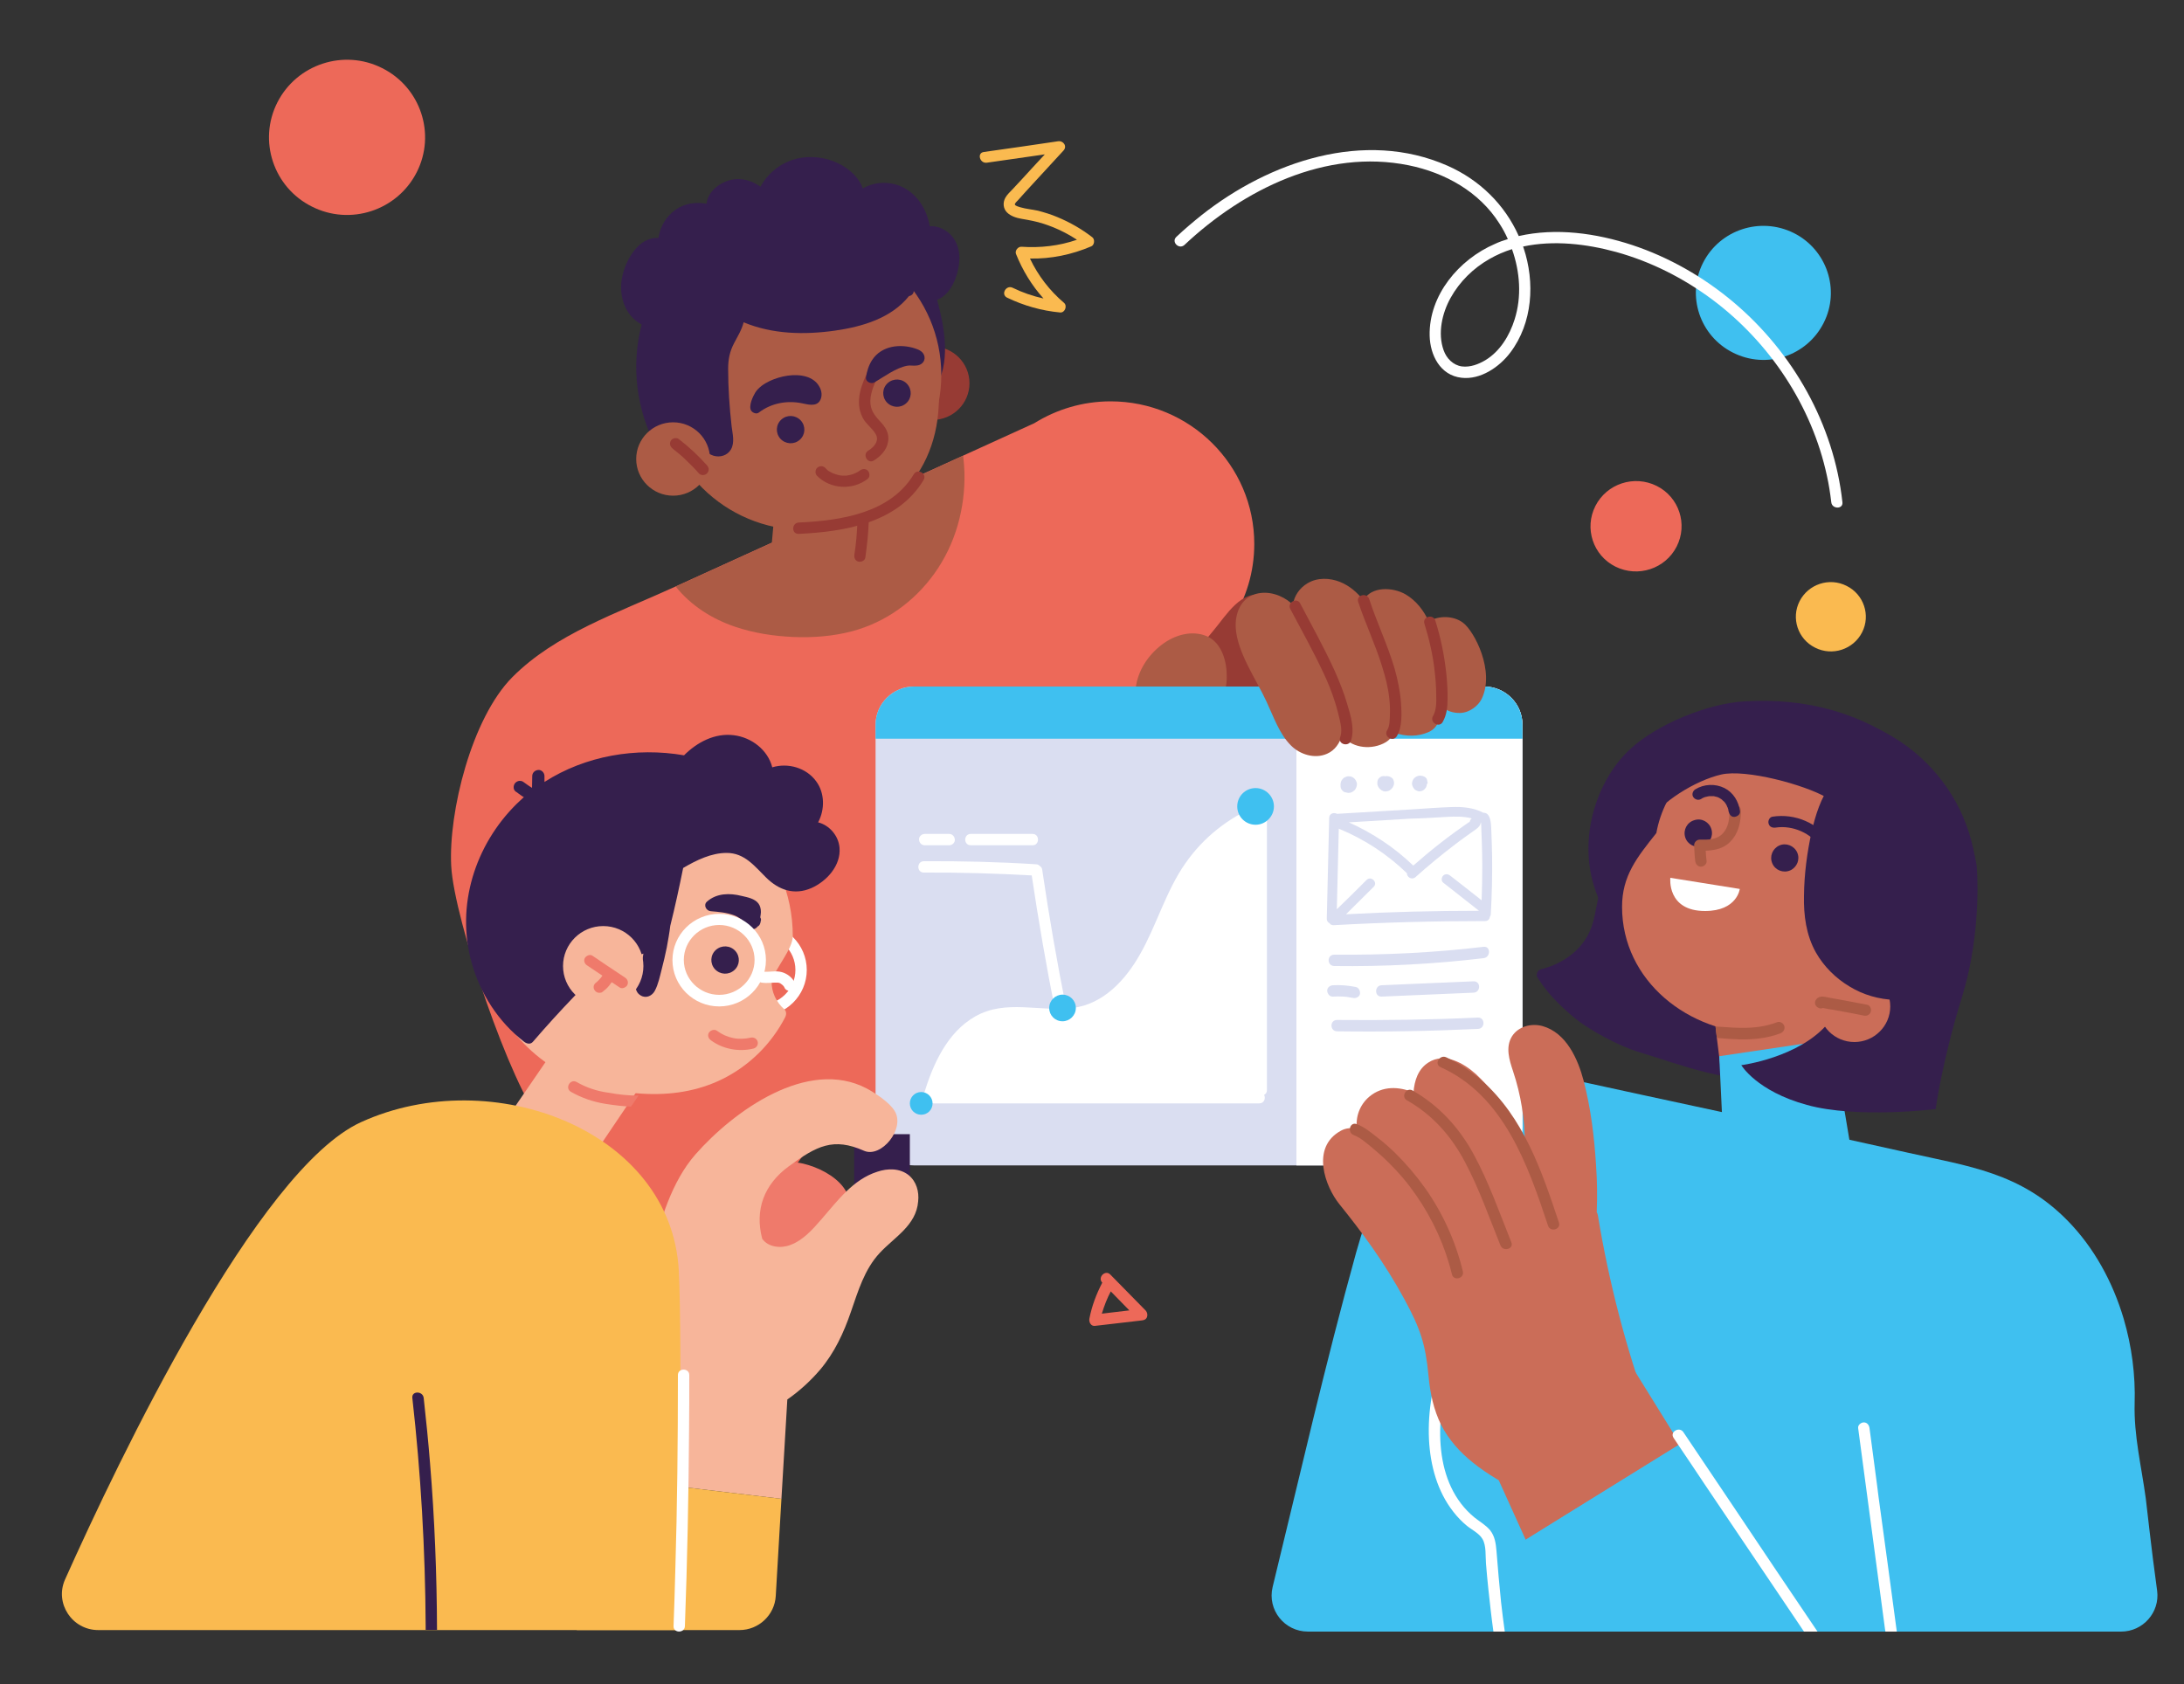 <?xml version="1.0" encoding="utf-8"?>
<!-- Generator: Adobe Illustrator 25.2.0, SVG Export Plug-In . SVG Version: 6.00 Build 0)  -->
<svg version="1.1" id="Layer_1" xmlns="http://www.w3.org/2000/svg" xmlns:xlink="http://www.w3.org/1999/xlink" x="0px" y="0px"
	 viewBox="0 0 1000 771.2" style="enable-background:new 0 0 1000 771.2;" xml:space="preserve">
<rect x="0" y="0" width="1000" height="771.2" fill="#333333" stroke="none"/>
<style type="text/css">
	.st0{fill:#3FC0F0;}
	.st1{fill:#ED6959;}
	.st2{fill:#FABA50;}
	.st3{fill:#AC5B45;}
	.st4{fill:#973B34;}
	.st5{fill:#351F4D;}
	.st6{fill:#F7B59A;}
	.st7{fill:#FFFFFF;}
	.st8{fill:#DADEF1;}
	.st9{fill:#CB6D58;}
	.st10{fill:#EF7A6B;}
</style>
<g>
	<path class="st0" d="M793.5,161.5c-15.2-7.6-21.4-26.1-13.7-41.2c7.7-15.1,26.2-21.2,41.5-13.6c15.2,7.6,21.4,26.1,13.7,41.2
		C827.3,163.1,808.8,169.2,793.5,161.5z"/>
	<path class="st1" d="M739.7,259.5c-10.3-5.1-14.4-17.6-9.2-27.8c5.2-10.2,17.7-14.3,28-9.2c10.3,5.1,14.4,17.6,9.2,27.8
		C762.5,260.5,750,264.6,739.7,259.5z"/>
	<path class="st1" d="M142.8,94.6c-17.6-8.8-24.7-30.2-15.8-47.7c8.9-17.5,30.4-24.6,48-15.7c17.6,8.8,24.7,30.2,15.8,47.7
		C181.9,96.4,160.4,103.5,142.8,94.6z"/>
	<path class="st2" d="M831.1,296.6c-7.9-3.9-11.1-13.5-7.1-21.3c4-7.8,13.6-11,21.5-7c7.9,3.9,11.1,13.5,7.1,21.3
		C848.6,297.4,839,300.6,831.1,296.6z"/>
	<path class="st1" d="M537.4,307.8c21.9-10.6,36.9-32.9,36.9-58.7c0-36.1-29.5-65.3-65.8-65.3c-12.8,0-24.8,3.7-34.9,10l-32.7,14.9
		c0,0-131.4,59.8-131.6,59.9c-26.9,12.3-55,21.7-74.7,41.5c-18.7,18.8-29.3,61.9-28,86.5c1.3,24.6,27.5,101.4,41.7,117.8
		c14.6,16.9,37.4,43.9,60.2,44.7c12.7,0.4,28.7-4.7,40.6-8.9c10.5-3.8,15.7-21.7,25.3-27.4c13.4-8,25.9-17.6,37.4-28.1
		c17,12.2,29.2,21,31.1,22c6.9,3.9,152.7-105.6,152.7-105.6L537.4,307.8z"/>
	<path class="st3" d="M427.8,262.7c-9.2,12.8-22.3,22.3-37.7,26.4c-8.8,2.3-18,3-27,2.6c-9-0.4-18.1-1.8-26.6-4.7
		c-10.6-3.6-20.3-9.8-27.1-18.4l131.6-59.9c0.3,2.5,0.5,5.1,0.6,7.6C442,232.7,437.5,249.2,427.8,262.7z"/>
	<path class="st4" d="M443.9,175.5c0,9.3-7.6,16.8-16.9,16.8c-9.3,0-16.9-7.5-16.9-16.8c0-9.3,7.6-16.8,16.9-16.8
		C436.3,158.7,443.9,166.2,443.9,175.5z"/>
	<path class="st5" d="M429.1,137.3c3.6,13.7,6.4,28.7-1.3,41.5c-0.5,0.9-1.4,1.2-2.2,1.2c-8.7,5.8-19.9,5.6-29.4,1.5
		c-9.8-4.3-17.9-12.2-24.9-20.1c-6.9-7.7-12.9-16.7-13.9-27.2c-1-10.2,3.8-20,10.8-27.2c6-6.2,13.6-10.4,21.5-13.7
		c-0.4-0.7-0.5-1.5,0.2-2.4c5.1-6.8,14.4-8.9,22.3-5.7c7.6,3.2,12.2,10.6,13.5,18.4c3-0.2,6,0.9,8.4,2.8c3.5,2.8,5.1,7.1,5.2,11.5
		C439.3,124.7,436.1,134.6,429.1,137.3z"/>
	<ellipse class="st3" cx="365.2" cy="171.7" rx="65.8" ry="65.3"/>
	<polygon class="st3" points="356.6,212.6 351.3,272.3 393.8,255.7 401,201.7 	"/>
	<path class="st3" d="M429.9,182.3c0,36.1-25.3,60.4-61.7,60.4c-36.3,0-65.8-29.3-65.8-65.3c0-36.1,29.5-65.3,65.8-65.3
		C404.6,112,429.9,146.2,429.9,182.3z"/>
	<path class="st5" d="M366.2,201.4c-2.6,2.3-6.5,2.1-8.9-0.5c-2.3-2.6-2.1-6.5,0.5-8.8c2.6-2.3,6.5-2.1,8.9,0.5
		C369,195.2,368.8,199.1,366.2,201.4z"/>
	<path class="st5" d="M415.4,175.9c2.3,2.6,2.1,6.5-0.5,8.8c-2.6,2.3-6.5,2.1-8.9-0.5c-2.3-2.6-2.1-6.5,0.5-8.8
		C409.1,173.1,413.1,173.3,415.4,175.9z"/>
	<polygon class="st6" points="298.9,488.8 292.4,498.6 288.9,503.7 267.3,535.7 226.2,520.8 256,477.3 	"/>
	<g>
		<path class="st7" d="M348,465.4c-11.8,0-21.4-9.5-21.4-21.2c0-11.7,9.6-21.2,21.4-21.2c11.8,0,21.4,9.5,21.4,21.2
			C369.4,455.9,359.8,465.4,348,465.4z M348,428.2c-8.9,0-16.2,7.2-16.2,16c0,8.8,7.3,16,16.2,16c8.9,0,16.2-7.2,16.2-16
			C364.2,435.3,356.9,428.2,348,428.2z"/>
	</g>
	<path class="st6" d="M359.6,465.7c-3.2,6.2-7.4,11.9-12.4,16.8c-20.1,19.5-46.5,21.8-73.1,15.2c-26.3-6.5-47.1-27.9-52.7-54.2
		c-1-4.9-1.6-9.9-1.6-14.8c0-39.3,32.1-71.1,71.6-71.1c39.5,0,71.6,31.8,71.6,71.1c0,6-8.3,15.1-9.7,20.7c-0.1,4.9,2.1,9.6,5.9,12.9
		C360.1,463.1,360.1,464.6,359.6,465.7z"/>
	<path class="st5" d="M336.7,435.5c2.3,2.6,2.1,6.5-0.5,8.8c-2.6,2.3-6.5,2.1-8.9-0.5c-2.3-2.6-2.1-6.5,0.5-8.8
		C330.4,432.7,334.4,432.9,336.7,435.5z"/>
	<path class="st4" d="M647.3,339.2c-5.1,2.4-10.9,3.7-16.4,4.9c-5.8,1.4-11.7,2.4-17.7,3c-12.6,1.3-25.3,0.4-37.8-0.2
		c-6.5-0.3-13.1-0.7-19.6-1c-3.1-0.2-6.3-0.3-9.4-0.5c-2.8-0.1-5.6-0.2-8.3-1c-2.6-0.7-5.3-2.1-6.7-4.5c-1.3-2.2-1.3-4.9-1.1-7.3
		c0.6-5.8,3.2-11.1,6-16.1c5.5-10.1,12.3-19.4,19.6-28.1c5.4-6.4,12.6-18.8,22.9-15.6c1.3,0.4,2.5,1.4,2.9,2.7
		c0.4,1.3-0.4,2.9-1.7,3.2c0.6-0.1,3.8,2.3,4.5,2.7c1.7,0.8,3.4,1.5,5.2,2c3.5,1,7,1,10.6,1.5c6.9,0.8,13.8,1.6,20.7,2.5
		c6.6,0.8,13,1.9,19.1,4.8c9.7,4.6,18.9,11.5,20.5,22.7C662,324.9,656.6,334.9,647.3,339.2z"/>
	<path class="st3" d="M561.7,310c0,3.2-0.5,8.2-3.8,9.9c-1.7,0.9-3.9,0.8-5.7,0.8c-2,0.1-4,0.1-5.9,0.1c-4.3,0-8.6-0.3-12.9-0.7
		c-3.6-0.3-7.1-0.7-10.4-2.2c-0.1,0-0.2,0-0.4,0c-1.3,0-2.8-1.2-2.6-2.6c0.9-8.1,5.6-15.2,12-20.1c5.8-4.4,13.7-6.8,20.7-3.8
		C559.6,294.5,561.8,303.3,561.7,310z"/>
	<path class="st0" d="M971.2,747.2H598.9c-10.8,0-18.7-10-16.2-20.4c12.5-51.2,24.2-102.6,38.3-153.4c10.5-37.5,31.9-83.4,77.5-83.4
		c9.5,0,18.5,2,26.7,5.6c8.7,1.9,17.5,3.8,26.2,5.7c40.6,8.8,81.2,17.4,121.8,26.5c28.2,6.3,51.9,9.2,73.4,31.1
		c12.2,12.4,20.8,28.2,25.8,45.1c3.7,12.6,5.4,25.8,5,38.7c-0.4,14.7,3.1,28.8,5.1,43.5c0.4,3,2.5,22.9,5.2,42.3
		C989,738.4,981.2,747.2,971.2,747.2z"/>
	<path class="st7" d="M689,747.2h-5.2c-0.9-6.4-1.6-12.8-2.3-19.3c-0.4-3.9-0.8-7.8-1.1-11.8c-0.3-3.5,0.2-8.2-1.6-11.3
		c-1.6-2.7-4.9-4.2-7.2-6.1c-2.3-1.9-4.3-4-6.1-6.3c-7.4-9.4-10.6-21.3-11.2-33.1c-1.3-26.7,10-53.8,27.6-73.7
		c2.2-2.5,5.9,1.2,3.7,3.7c-10.1,11.4-17.6,24.9-22,39.5c-6.4,21.4-7.5,50.6,11.6,66.2c2.4,1.9,5.1,3.4,7.1,5.8
		c2.2,2.8,2.6,6.1,2.9,9.4c0.6,7.8,1.3,15.7,2.1,23.5C687.8,738.3,688.4,742.8,689,747.2z"/>
	<path class="st8" d="M697.1,331.9v184.3c0,9.7-7.9,17.5-17.6,17.5h-261c-9.7,0-17.6-7.8-17.6-17.5V331.9c0-9.6,7.9-17.5,17.6-17.5
		h261C689.2,314.4,697.1,322.2,697.1,331.9z"/>
	<path class="st7" d="M488.2,461.7c-4.2-21-7.9-42.2-11-63.4c-0.1-0.9-0.6-1.4-1.1-1.7c-0.4-0.5-1-0.8-1.8-0.8
		c-17.1-1.1-34.2-1.5-51.3-1.4c-3.3,0-3.4,5.2,0,5.2c16.5-0.1,32.9,0.4,49.4,1.3c3.1,20.8,6.7,41.6,10.8,62.2
		C483.8,466.3,488.8,464.9,488.2,461.7z"/>
	<path class="st7" d="M697.1,331.9v184.3c0,9.7-7.9,17.5-17.6,17.5h-85.9V314.4h85.9C689.2,314.4,697.1,322.2,697.1,331.9z"/>
	<path class="st0" d="M697.1,331.9v6.4H400.9v-6.4c0-9.6,7.9-17.5,17.6-17.5h261C689.2,314.4,697.1,322.2,697.1,331.9z"/>
	<rect x="391.1" y="519.4" class="st5" width="25.5" height="25.3"/>
	<path class="st5" d="M892,366.1c0.1,2.8-0.9,5.7-2.1,8.8c-1.2,3.1-2.4,6.1-3.7,9.1c-2.7,6.2-5.7,12.3-9.3,18
		c-7.2,11.5-16.9,21.3-29.3,27.3c-7,3.4-14.4,5.7-21.9,7.8c-7.8,2.2-15.8,4.2-23.8,5.7c-8.1,1.5-16.3,2.4-24.5,2.5
		c-7.5,0.1-15.5-0.4-22.7-2.6c-7.1-2.2-11.9-6.8-15-13.5c-3.2-6.7-2.2-7.3-5.8-13.8c-13.5-24.9-4.8-56.6,12.8-72.6
		c12.4-11.3,35.2-20.6,52-21.6c28.3-1.7,53.5,5.1,75.8,21.8c3.1,2.3,13.3,13.4,15.3,16.6C891.3,361.8,891.9,364,892,366.1z"/>
	<ellipse class="st5" cx="826" cy="405" rx="79.2" ry="78.7"/>
	<path class="st5" d="M886.3,393.1c-3-5.9-6.7-11.5-11-16.5c1.1,4.2,1.6,8.3,1.9,9.9c1.3,10.1,0.7,20.4-1.6,30.3
		c-4,16.8-13.3,32-25.6,44.1c-12.5,12.1-19.2,28.2-36.3,32.1c-19.9,4.5-44.2-5.5-63.3-11.2c-9-2.7-23.4-10.3-30.6-16.6
		c-6.7-5.8-11.1-10.2-15.8-17.5c-0.9-1.4,0-3.4,1.5-3.8c8.5-2.1,16.4-7,20.9-14.5c2.6-4.2,3.6-9,4.5-13.8c1-5.2,2.2-10.3,3.5-15.4
		c4.5-16.8,12.1-33.7,25.9-45c14.3-11.7,34.2-15.3,52.3-14.6c32.8,1.3,63.3,20.7,78,49.9C892.3,393.5,887.8,396.1,886.3,393.1z"/>
	<polygon class="st9" points="844.3,516.6 791,514.5 786.1,475.3 785.5,470.1 783.1,450.9 833.4,432.2 	"/>
	<polygon class="st0" points="787.2,483.7 839.1,476 849.1,535.8 788.9,519.4 	"/>
	<path class="st9" d="M886.4,400.7c-8.7-7.6-17.9-14.7-27.4-21.4c-9.6-15.2-25.6-25.9-44.3-28.2c-7.1-4.2-14.2-8.3-21.3-12.4
		c-16.1,7.5-31.4,22.7-35,42.8c-8.8,11.1-15.7,19.5-15.7,33.8c0,33.9,30.5,58.1,64.4,58.1c16.2,0,30.9-6.3,41.9-16.5
		C870.3,446.7,885.3,425.5,886.4,400.7z"/>
	<path class="st5" d="M783.6,379.7c1,3.3-0.8,6.8-4.2,7.8c-3.3,1-6.8-0.8-7.8-4.1c-1-3.3,0.8-6.8,4.2-7.8
		C779.1,374.5,782.6,376.4,783.6,379.7z"/>
	<path class="st5" d="M822.9,390.4c1.4,3.2-0.1,6.8-3.2,8.2c-3.2,1.4-6.9-0.1-8.2-3.2c-1.4-3.2,0.1-6.8,3.2-8.2
		C817.8,385.8,821.5,387.3,822.9,390.4z"/>
	<path class="st5" d="M854.7,377.4c0,0-4.3,74.9-17.5,91c-13.2,16-39.9,19.4-39.9,19.4s7,11.9,30,18.2c23,6.4,59,1.9,59,1.9
		s2.8-21.5,12.1-51.5c7.5-24.4,7.5-49.2,6.7-59.5c-0.2-2.4-1.8-8.6-1.8-8.6L854.7,377.4z"/>
	<path class="st9" d="M865.5,460.9c0,9-7.4,16.3-16.4,16.3c-9.1,0-16.4-7.3-16.4-16.3c0-9,7.4-16.3,16.4-16.3
		C858.2,444.6,865.5,451.9,865.5,460.9z"/>
	<g>
		<path class="st5" d="M838.1,344.4c0.6-1,0.1-0.8-0.8-1.1c-0.8-1.1-1.7-2.3-2.7-3.3c-1.6-2.9-4-5.5-6.9-7.1
			c-3.8-2.2-8.1-1.8-12.2-1.3c-18.4,2.1-37.3,7-51.1,20c-6.7,6.2-11.6,14.1-13.9,22.9c-0.5,2,1.7,3.4,3.4,2.9
			c6.4-10.2,22.5-20,34.2-22.7c11.4-2.6,38.2,4.7,48.2,10.5c0.3,0.2,0.5,0,0.6-0.4c1.1-0.1,2.1-0.7,2.3-1.8c0.5,0.2,1.1,0.4,1.6,0.6
			c1.5,0.4,3.5-0.8,3.3-2.5C843.5,355.1,841.5,349.4,838.1,344.4z"/>
		<path class="st5" d="M756.9,376.1c-0.2,0.1-0.5,0.3-0.8,0.4c-0.8,0.2-1.7,0.5-2.5,0.7C753.1,378.1,757.8,376.1,756.9,376.1z"/>
	</g>
	<path class="st5" d="M898.5,410.9c0.2,19.4-10.1,38.8-27,48.8c-1.8,1-3.4-0.2-3.8-1.8c-7.3-0.2-14.6-2.3-20.8-6.1
		c-6.4-3.8-11.9-9.3-15.5-15.7c-4.4-7.9-5.6-16.9-5.4-25.9c0.1-9.9,1.4-19.7,3.5-29.3c1.8-7.8,4.2-15.4,8.9-21.9
		c-0.1-0.7,0.1-1.4,0.9-2c4.8-3.9,10.9-3.5,16.5-1.8c5.2,1.6,10.2,4.1,14.8,7C886.9,373,898.3,391.2,898.5,410.9z"/>
	<path class="st5" d="M838.2,385.6c-5.7-8.7-16.3-13.2-26.6-11.6c-1.4,0.2-2.2,1.9-1.8,3.2c0.4,1.5,1.8,2,3.2,1.8
		c7.9-1.2,16.4,2.6,20.7,9.2C835.5,391,840,388.4,838.2,385.6z"/>
	<path class="st3" d="M797.1,371.1c0-3.3-5.2-3.3-5.2,0c0,3.7-0.4,7.8-3.1,10.6c-2.7,2.9-6.7,2.9-10.5,2.8c-1.4,0-2.6,1.2-2.6,2.6
		c0.1,2.4,0.2,4.8,0.5,7.2c0.2,1.4,1.1,2.6,2.6,2.6c1.3,0,2.8-1.2,2.6-2.6c-0.2-1.6-0.3-3.1-0.4-4.7c4.2-0.2,8.4-1,11.4-4.3
		C796.1,381.5,797.2,376.2,797.1,371.1z"/>
	<path class="st5" d="M789.6,360.9c-4.2-2.1-9.4-1.9-13.4,0.6c-1.1,0.7-1.7,2.3-0.9,3.5c0.7,1.1,2.3,1.7,3.6,0.9
		c0.4-0.2,0.7-0.5,1.1-0.6c0,0,0.3-0.1,0.4-0.2c0.1,0,0.4-0.1,0.4-0.1c0.4-0.1,0.8-0.2,1.3-0.3c0.1,0,0.2,0,0.4-0.1c0,0,0.5,0,0.5,0
		c0.4,0,0.8,0,1.2,0c0.2,0,0.4,0,0.5,0c0.1,0,0.2,0,0.3,0.1c0.4,0.1,0.8,0.2,1.3,0.3c0.2,0.1,0.3,0.1,0.5,0.2
		c0.6,0.3,0.9,0.5,1.2,0.7c0,0,0.2,0.1,0.3,0.2c0.1,0.1,0.3,0.2,0.3,0.3c0.3,0.3,0.6,0.5,0.9,0.8c0.1,0.1,0.3,0.3,0.4,0.5
		c0.3,0.5,0.6,0.8,0.7,1.2c0.1,0.1,0.2,0.3,0.2,0.4c0,0,0.1,0.4,0.2,0.4c0.1,0.3,0.2,0.6,0.3,0.9c0.1,0.2,0.1,0.4,0.1,0.6
		c0,0.1,0.1,0.8,0.1,0.3c0.2,1.3,1.1,2.7,2.6,2.6c1.3-0.1,2.8-1.1,2.6-2.6C796.1,367,793.6,362.9,789.6,360.9z"/>
	<path class="st7" d="M764.8,402l31.8,5.1c0,0-1.2,10.1-15.9,10.1C763.1,417.2,764.8,402,764.8,402z"/>
	<path class="st3" d="M815.2,473.2c-5.9,2.3-12.3,2.9-18.5,2.8c-3.2-0.1-6.4-0.3-9.7-0.6c-0.3,0-0.6-0.1-0.9-0.1l-0.6-5.2
		c1.2,0.1,2.3,0.1,3.4,0.2c2.8,0.2,5.6,0.4,8.4,0.4c5.7,0.1,11.2-0.6,16.5-2.6c1.3-0.5,2.9,0.6,3.2,1.8
		C817.4,471.4,816.5,472.7,815.2,473.2z"/>
	<path class="st3" d="M854.8,460.1c-3.7-0.7-7.4-1.4-11.1-2.1c-1.9-0.3-3.7-0.7-5.6-1c-1.8-0.3-4.1-1.2-5.8,0
		c-1.1,0.8-1.7,2.2-0.9,3.5c0.6,1,2.2,1.7,3.3,1.1c0.5,0.1,1,0.2,1.4,0.3c0.8,0.2,1.6,0.3,2.4,0.4c1.7,0.3,3.3,0.6,5,0.9
		c3.3,0.6,6.6,1.2,9.9,1.9c1.4,0.3,2.8-0.4,3.2-1.8C857,462,856.2,460.3,854.8,460.1z"/>
	<path class="st9" d="M753.6,649c-1,3.2-5.1,6.8-6.7,8.5c-4.3,4.6-8.5,9.4-13.2,13.8c-4.3,4-9.1,7.6-14.7,9.7
		c-6.2,2.3-13,2.2-19.5,2c-0.9,0.7-2,1-3.2,0.4c-7.7-4-15.2-8.2-21.9-13.6c-5.9-4.7-11.1-10.5-14.5-17.2c-3.5-7-5.1-14.7-5.8-22.4
		c-1.4-14.8-3.8-21.8-11-35.1c-9.2-17-19.8-31.2-29.8-43.6c-6.5-8-13.3-26.1,0.7-33.7c2.4-1.3,4.9-1.4,7.3-0.8
		c-0.7-5.4,1.2-11,5.7-14.8c6-5,13.5-4.7,20.2-1.9c0.4-5.4,2.1-10.7,6.8-13.7c7.4-4.8,16.1,0.2,21.8,5.3c6.2,5.8,11.6,12.8,16,20
		c2.4,3.9,4.5,8,6.4,12.1c0-11.3-1.8-22.6-5.4-33.4c-1.7-5.1-3.6-11-0.5-16c2.9-4.6,8.9-6.1,14-4.7c10.9,3.1,16.2,15.1,18.8,25
		c3.3,12.6,4.9,25.9,5.7,38.8c0.5,7.2,0.6,14.3,0.3,21.5c0.2,0.3,0.4,0.7,0.5,1.2c5,30.5,12.8,60.6,23.3,89.7
		C755.3,647.5,754.6,648.5,753.6,649z"/>
	<path class="st10" d="M389.2,580.1c-2.8,5.6-8.9,8.1-14.5,10c-6.4,2.2-13.4,3.6-20.1,1.9c-6.1-1.6-10.5-5.6-12.9-11.4
		c-2.2-5.3-3.2-11.1-3-16.7c0.3-8.8,3.3-17.4,8.6-24.4c-0.1-0.7,0.1-1.5,0.7-2.1c1-1,2.2-1.8,3.4-2.5c0.3-0.3,0.7-0.7,1.1-1
		c0.7-0.7,1.6-0.8,2.4-0.6c4.1-1.4,8.6-1.4,12.9-0.4c6.7,1.6,14.4,5.4,18.5,11c3.9,5.3,3.4,12.2,4,18.4
		C391,568.2,392,574.5,389.2,580.1z"/>
	<path class="st3" d="M678.4,320.1c-1.5,3-5.3,6.2-9.7,6.4c-3.2,0.1-6.3-0.8-8.6-3.1c-0.1-0.1-0.2-0.3-0.4-0.4
		c-0.2,4.3-0.2,9.9-5.7,12.3c-4.6,2-10,2.2-15.8,0.2c-0.8,1-1,3.2-4.8,5c-6.7,3.2-15.1,1.6-18.9-3.8c-1.1,3.6-3.2,6.9-6.9,8.5
		c-5.7,2.5-12.4,0.3-16.5-3.8c-5.4-5.4-8-13.3-11.2-20.1c-4.7-10.2-13.5-22.6-14.1-34c-0.3-6.3,2.2-13.3,9.2-15.3
		c5.7-1.6,11.9,0.5,16.2,4.2c0.3,0.3,0.6,0.5,0.8,0.8c0.5-4.1,3.1-7.8,6.7-9.9c4.5-2.7,10.1-2.5,14.9-0.6c4.4,1.8,7.8,4.8,10.7,8.4
		c3.6-6.5,13.4-6.1,19.3-2.7c4.9,2.9,8.3,7.4,10.6,12.4c4.5-2.8,11.4-2.7,15.7,0.6C675.1,289.1,684.6,307.4,678.4,320.1z"/>
	<path class="st4" d="M617,322.9c-1.5-5.3-3.6-10.5-5.8-15.5c-4.8-10.6-10.5-20.8-15.9-31.1c-1.6-2.9-6.1-0.3-4.5,2.6
		c5.1,9.6,10.4,19.1,15,28.9c2.2,4.6,4.1,9.3,5.6,14.2c0.8,2.5,1.4,5,2,7.5c0.6,2.7,1.2,5.5,0.2,8.2c-1.1,3.2,4,4.5,5,1.4
		C620.3,333.9,618.5,327.9,617,322.9z"/>
	<path class="st4" d="M641.5,322.1c-0.4-5.5-1.5-10.8-3-16.1c-3.2-10.8-8.1-21-11.6-31.7c-1.1-3.1-6.1-1.8-5,1.4
		c3.3,9.9,7.8,19.4,10.9,29.4c1.5,4.8,2.8,9.7,3.3,14.6c0.3,2.5,0.4,5.1,0.3,7.6c-0.1,2.3,0,5.2-1.3,7.2c-1.7,2.9,2.8,5.5,4.5,2.6
		C642.1,333,641.8,326.8,641.5,322.1z"/>
	<path class="st4" d="M662.2,308.2c-0.9-8.1-2.5-16.1-5-24c-1-3.2-6-1.8-5,1.4c2.2,7.1,3.9,14.4,4.7,21.8c0.4,3.5,0.7,7.1,0.7,10.6
		c0.1,3.4,0.2,7-1.5,10c-1.6,2.9,2.9,5.5,4.5,2.6c1.8-3.2,2.2-6.7,2.2-10.3C662.9,316.3,662.6,312.2,662.2,308.2z"/>
	<path class="st5" d="M384.4,388.2c-0.5-5.6-4.7-10.3-9.8-11.6c3.1-5.8,3.1-13.4-0.9-18.8c-4.5-6.2-12.9-8.6-20.1-6.4
		c-2-7.9-9.4-13.7-17.6-14.7c-8.7-1.1-16.8,3.2-22.8,9.2c-22-3.8-45.2,0.2-63.9,12.2c0-0.9,0-1.8,0-2.7c0-1.5-1.3-2.9-2.8-2.8
		c-1.5,0.1-2.8,1.2-2.8,2.8l-0.1,5.4c-0.6-0.4-1.2-0.7-1.7-1.1c-0.8-0.6-1.6-1.1-2.4-1.7c-0.5-0.4-1.6-0.5-2.2-0.3
		c-0.6,0.2-1.1,0.5-1.5,1c-0.8,1-0.9,2.8,0.2,3.7c0.2,0.2,0.4,0.3,0.6,0.4c0.2,0.2,0.5,0.4,0.8,0.6c0.4,0.3,0.7,0.5,1.1,0.8
		c0.3,0.2,0.6,0.4,0.9,0.6c0.1,0.1,0.3,0.2,0.5,0.2c-1.1,1.1-2.3,2.1-3.4,3.2c-19,18.8-27.8,46.5-20.6,72.5
		c3.9,14.2,12.3,27.3,24.1,36.4c1.2,0.9,2.9,1.3,4,0c12.3-14.3,25.4-27.9,39.1-40.8c0.1,0.2,0.2,0.3,0.4,0.5c2.2,2.4,5,2.1,7.8,1.1
		c1.1-0.4,2.2-0.8,3.3-1.2c-0.5,3.9-1.5,7.7-3,11.6c-1,2.7-1,6,1.8,7.6c2.5,1.5,5.3,0.1,6.5-2.3c1.5-2.9,2.2-6.3,3-9.4
		c0.9-3.4,1.7-6.9,2.4-10.3c0.6-3.3,1.2-6.6,1.6-9.9c2.2-8.8,4.1-17.6,5.9-26.5c6.1-3.6,12.9-6.9,19.9-6.9c8.3,0,12.8,6.1,18.1,11.3
		c5.8,5.7,12.8,8.2,20.7,4.8C378.5,403.6,385.1,396.4,384.4,388.2z"/>
	<ellipse class="st6" cx="276.2" cy="442.4" rx="18.4" ry="18.3"/>
	<path class="st10" d="M286.2,447.7c-5-3.3-9.9-6.6-14.9-10c-1.1-0.8-2.8-0.1-3.5,1c-0.7,1.3-0.1,2.7,1,3.4c2.3,1.6,4.7,3.1,7,4.7
		c-0.2,0.3-0.4,0.6-0.6,0.9c-0.7,0.8-1.4,1.6-2.3,2.3c-0.4,0.3-0.8,0.7-1,1.4c-0.2,0.6-0.1,1.4,0.3,2c0.4,0.6,0.9,1,1.6,1.2
		c0.6,0.1,1.5,0.1,2-0.3c1.2-0.9,2.2-1.8,3.1-2.9c0.4-0.5,0.8-1.1,1.2-1.6c1.2,0.8,2.4,1.6,3.6,2.4c1.1,0.8,2.8,0.1,3.5-1
		C287.9,449.8,287.3,448.4,286.2,447.7z"/>
	<path class="st10" d="M292.4,501.7l-3.5,5.1c-4-0.2-8-0.7-11.8-1.3c-5.5-0.9-10.8-2.7-15.7-5.5c-2.9-1.7-0.3-6.1,2.6-4.5
		c4.5,2.6,9.4,4.2,14.5,4.9C283,501.2,287.8,501.8,292.4,501.7z"/>
	<path class="st6" d="M416.1,538.2c-4.1-3.3-9.7-3.2-14.4-1.6c-11.1,3.5-18.3,13.4-25.6,21.8c-4,4.6-8.3,9.5-14.1,11.7
		c-4.3,1.7-10.2,1.2-13-2.8c-3.5-13.2,0.8-24.9,12.2-33.2c12.8-9.4,20.4-13.3,34.4-7.1c7.9,3.5,19.1-10.2,14-18.3
		c-2.5-4-8.7-8-12.7-10.2c-27.1-14.3-61.1,10.4-78.5,30.2c-10.8,12.3-16.4,30.7-19.9,46.4c-7.4,33.9-14.1,67.7-21,101.7l80.3,9.6
		l2.7-45.5c5.6-3.9,10.6-8.5,14.9-13.5c6.7-7.9,10.9-17,14.2-26.6c3.3-9.5,6.2-19.5,13.2-27c6.8-7.3,16.7-12.6,17.6-23.6
		C420.9,545.7,419.6,541.1,416.1,538.2z"/>
	<path class="st2" d="M357.8,686.4l-2.6,44.5c-0.5,8.7-7.8,15.6-16.6,15.6h-74.5c0,0,7.8-42.6,12.6-66c0.2-1.2,0.5-2.4,0.8-3.7
		L357.8,686.4z"/>
	<path class="st2" d="M310.9,746.5H45c-12,0-20.1-12.3-15.2-23.2c24.4-54.5,87.9-187.7,135.5-209.4c60.1-27.4,142.1,3.9,145.5,68
		C312.5,613.2,310.9,746.5,310.9,746.5z"/>
	<path class="st5" d="M194.9,746.5v-2.1c-0.2-34.8-2.2-69.6-6.1-104.2c-0.4-3.3,4.8-3.3,5.2,0c1.1,9.9,2.1,19.9,2.9,29.8
		c2.1,25.4,3.1,50.9,3.2,76.4H194.9z"/>
	<path class="st4" d="M402.9,192.9c-2.6-2.8-4.4-5.2-4.4-9.2c0.1-4.5,2.2-8.6,4.1-12.5c1.5-3-3-5.6-4.5-2.6c-3.5,7-7,15.1-3.1,22.7
		c1.5,2.9,4.3,4.7,5.9,7.4c1.9,3.1-0.7,6.1-3.4,7.7c-2.8,1.8-0.2,6.2,2.6,4.5c3.1-1.9,5.9-4.8,6.5-8.5
		C407.4,198.5,405.4,195.5,402.9,192.9z"/>
	<path class="st4" d="M397.4,215.6c-1-1.1-2.6-1-3.7-0.1c-0.9,0.7-2.6,1.5-3.7,1.8c-0.8,0.2-1.6,0.4-2.3,0.5c-0.4,0-0.6,0-0.8,0
		c-0.4,0-0.8,0-1.3,0c-0.4,0-0.8-0.1-1.1-0.1c0,0-0.3-0.1-0.4-0.1c-0.1,0-0.4-0.1-0.4-0.1c-0.8-0.2-1.6-0.5-2.4-0.8
		c-0.4-0.2-0.6-0.3-0.8-0.4c-0.4-0.2-0.7-0.4-1.1-0.6c-0.1-0.1-0.3-0.2-0.4-0.3c0,0-0.2-0.2-0.3-0.3c-0.1-0.1-0.3-0.2-0.3-0.3
		c-0.2-0.2-0.4-0.3-0.5-0.5c-1-1-2.6-1.1-3.7-0.1c-1,0.9-1.1,2.7-0.1,3.7c6.1,6.2,16.4,6.7,23.2,1.4
		C398.4,218.4,398.3,216.6,397.4,215.6z"/>
	<path class="st5" d="M423.3,163.3c-0.4-2.1-2.3-3.1-4.2-3.7c-7-2.3-15.5-1.3-19.8,5.3c-1.6,2.5-2.4,5.2-2.8,8
		c-0.2,2,2.4,3.1,3.9,2.2c4.3-2.5,9.7-6.6,14.9-7.6c1.4-0.3,2.8,0.1,4.3-0.1C421.8,167.3,423.7,165.6,423.3,163.3z"/>
	<path class="st5" d="M375.3,183.7c-1.8,2.6-5.5,1.5-8,1c-6.8-1.4-14-0.2-19.8,4.2c-1.1,0.9-2.9,0.2-3.6-0.9
		c-1.2-2.1,0.8-6.4,1.9-8.2c1.5-2.4,4.1-4.1,6.6-5.3c4.9-2.3,11.5-3.6,16.8-2c2.4,0.7,4.6,2.2,5.8,4.3
		C376.3,178.8,376.7,181.6,375.3,183.7z"/>
	<g>
		<path class="st5" d="M413,106.2c-2.4-3.3-5.3-6-8.4-8.6c-2.8-2.4-5.6-4.8-8.8-6.6c0.2-6.6-4.7-12-10.1-15.2
			c-5.5-3.2-12.1-4.5-18.5-3.6c-8.2,1.2-15.2,6.3-19,13.3c-3.4-2.4-7.5-3.9-11.8-3.4c-5.9,0.6-12.3,5.2-12.9,11.2
			c-4.8-0.9-10-0.2-14.1,2.7c-4.4,3.1-7.2,7.8-7.9,13c-9-0.7-15,10-16.6,17.7c-1.8,8.5,1.1,17.8,8.9,21.9
			c-4.9,18.7-2.5,38.8,6.6,55.9c0.6,1.1,1.5,1.4,2.5,1.3c3.5,1.4,7.8-0.4,10.7-2.6c2-1.5,3.7-3.2,5.2-5.2c0.5,1.6,0.9,3.2,1.3,4.1
			c1.3,3,3.4,5.6,6.6,6.6c3,0.9,6.4-0.1,8-2.9c1.8-3.2,0.7-7.2,0.3-10.5c-1-8.8-1.6-17.6-1.6-26.4c0-4.3,0.7-7.9,2.7-11.7
			c1.6-3.1,3.5-6.1,4.4-9.6c13.2,5.5,27.8,5.8,41.9,3.8c12.5-1.8,25.7-5.7,33.8-15.8c1.1-0.2,2.2-1,2.2-2.5
			C418.4,124.1,418.6,113.8,413,106.2z"/>
	</g>
	<path class="st3" d="M325.1,210.2c0,9.3-7.6,16.8-16.9,16.8c-9.3,0-16.9-7.5-16.9-16.8s7.6-16.8,16.9-16.8
		C317.5,193.4,325.1,200.9,325.1,210.2z"/>
	<path class="st4" d="M323.8,213.2c-4-4.5-8.4-8.6-13.1-12.2c-0.5-0.4-1.4-0.4-2-0.3c-0.6,0.2-1.3,0.6-1.6,1.2
		c-0.7,1.4-0.2,2.7,0.9,3.5c-0.3-0.2-0.1,0,0.1,0.1c0.2,0.1,0.3,0.2,0.4,0.4c0.3,0.2,0.5,0.4,0.8,0.6c0.5,0.4,1.1,0.9,1.6,1.3
		c1.1,0.9,2.2,1.9,3.2,2.9c2.1,2,4.1,4,5.9,6.1c0.9,1,2.8,1,3.7,0C324.8,215.7,324.7,214.3,323.8,213.2z"/>
	<path class="st4" d="M418.4,217.2c-10.8,17.9-33.5,21.2-52.7,22.1c-3.3,0.2-3.4,5.3,0,5.2c21.1-1,45.4-5,57.2-24.7
		C424.6,216.9,420.1,214.3,418.4,217.2z"/>
	<path class="st4" d="M395.2,236c-1.4,0.1-2.6,1.1-2.6,2.6c-0.2,5.2-0.6,10.5-1.4,15.4c-0.2,1.3,0.3,2.8,1.8,3.2
		c1.2,0.3,3-0.4,3.2-1.8c0.8-5.6,1.4-11.2,1.6-16.8C397.8,237.2,396.6,235.9,395.2,236z"/>
	<path class="st7" d="M310.4,629.7c0,29.9-0.3,59.8-1.2,89.7c-0.2,8.4-0.5,16.9-0.8,25.3c-0.1,3.3,5.1,3.3,5.2,0
		c1.1-29.9,1.7-59.8,1.9-89.7c0.1-8.4,0.1-16.9,0.1-25.3C315.6,626.4,310.4,626.4,310.4,629.7z"/>
	<polygon class="st9" points="769.3,661.4 698.6,705.2 686.2,677.8 748.6,628 	"/>
	<path class="st0" d="M822.2,747.2H717.7l-4.4-9.7l-14.7-32.4l1.1-0.7l20.8-12.9l48.1-29.8l0.7-0.4l11.4,18.6
		C780.7,680,822.2,747.2,822.2,747.2z"/>
	<path class="st0" d="M886.4,807.4c0,0.1-0.2,0-0.4-0.2C886.3,807.3,886.4,807.4,886.4,807.4z"/>
	<g>
		<path class="st3" d="M674.8,528.7c-6.6-12.2-15.9-22.4-28-29.3c-2.9-1.6-5.5,2.8-2.6,4.5c11.7,6.6,20.3,16.4,26.5,28.1
			c6.5,12.2,11.1,25.4,16.3,38.3c1.2,3.1,6.3,1.7,5-1.4C686.6,555.4,681.7,541.4,674.8,528.7z"/>
		<path class="st3" d="M713.8,559.9c-7.8-23.5-16.2-48.3-35.5-65.2c-4.8-4.2-10.2-7.8-16.1-10.5c-3-1.4-5.7,3.1-2.6,4.5
			c28.9,13,40,44.8,49.2,72.6C709.8,564.4,714.8,563.1,713.8,559.9z"/>
		<path class="st3" d="M652.3,543.8c-4.1-5.7-8.6-11-13.6-15.9c-2.6-2.5-5.3-4.9-8.2-7.1c-2.9-2.3-5.8-4.7-9.3-6
			c-3.1-1.2-4.5,3.8-1.4,5c3.2,1.2,6,3.8,8.6,5.9c2.6,2.2,5.1,4.4,7.5,6.8c4.7,4.6,8.9,9.6,12.6,15c7.6,11,13.2,23.2,16.3,36.1
			c0.8,3.2,5.8,1.9,5-1.4C666.5,568.5,660.5,555.3,652.3,543.8z"/>
	</g>
	<path class="st7" d="M832.2,747.2h-6.2L780.7,680c0-0.1-12.2-18.2-12.2-18.2l-2.2-3.3c-1.9-2.8,2.7-5.4,4.5-2.6
		c7.9,11.8,15.9,23.6,23.8,35.4C807.1,710,819.6,728.6,832.2,747.2z"/>
	<path class="st7" d="M868.5,747.2h-5.2c0-0.2-0.2-1.1-0.2-1.1c-4.1-30.7-8.2-61.4-12.3-92.1c-0.2-1.4,1.3-2.6,2.6-2.6
		c1.5,0,2.4,1.2,2.6,2.6l3.5,26.4c0.2,1.6,0.4,3.2,0.6,4.8C863,706,865.7,726.6,868.5,747.2z"/>
	<path class="st3" d="M886.4,807.4c0,0.1-0.2,0-0.4-0.2C886.3,807.3,886.4,807.4,886.4,807.4z"/>
	<path class="st8" d="M683.2,392.3c-0.1-4.3-0.2-8.6-0.4-12.9c-0.1-2.4-0.3-7.3-3.6-7.2c-4.6-2.4-9.7-2.8-14.7-2.6
		c-5.7,0.2-11.3,0.6-17,1c-11.8,0.7-23.5,1.4-35.3,2.1c-1.4-0.8-3.6-0.2-3.6,1.9l-1.1,46.2c0,1,0.6,1.7,1.3,2c0.3,0.6,1,0.9,1.8,0.9
		c23.1-1.3,46.3-1.9,69.4-1.9c1.4,0,2.1-1,2.2-2c0.2-0.3,0.4-0.7,0.4-1.2C683.1,409.7,683.3,401,683.2,392.3z M625.7,403
		c-4.5,4.5-9,9-13.6,13.4l0.9-36.9c11.7,4.8,22.2,11.7,31.2,20.4c-0.1,1.7,2.2,3.3,3.9,1.8c5.9-5.3,12-10.3,18.3-15.1
		c3.1-2.4,6.3-4.6,9.5-6.9c1.1-0.8,2.1-1.9,2.1-3.2c0.2,0.5,0.2,0.9,0.2,1.3c0,1,0.1,2,0.1,2.9c0.1,1.7,0.1,3.4,0.2,5.2
		c0.1,3.6,0.2,7.1,0.2,10.7c0,5.2-0.1,10.5-0.3,15.7c-4.8-3.8-9.6-7.6-14.4-11.3c-1-0.8-2.3-0.9-3.2,0c-0.8,0.8-1,2.4,0,3.2
		c5.5,4.3,10.9,8.6,16.4,12.9c-20.3,0-40.6,0.5-60.9,1.6c4.2-4.2,8.5-8.4,12.7-12.6C631,404.1,627.8,400.9,625.7,403z M662.5,374.1
		c3.8-0.2,7.7-0.3,11.4,0.7c-0.3,0.2-0.6,0.5-0.7,0.8c-0.1,0.3-0.2,0.5-0.3,0.8c-0.3,0.1-0.5,0.3-0.7,0.4c-0.7,0.5-1.3,0.9-2,1.4
		c-1.3,0.9-2.5,1.8-3.8,2.7c-2.5,1.8-5,3.7-7.4,5.6c-4.1,3.2-8,6.5-11.9,9.9c-8.6-8.3-18.6-14.9-29.5-19.8
		c9.4-0.6,18.9-1.1,28.3-1.7C651.5,374.8,657,374.4,662.5,374.1z"/>
	<g>
		<path class="st8" d="M621.1,358.1c-0.1-0.2-0.2-0.5-0.3-0.7c-0.2-0.3-0.4-0.5-0.5-0.7c-0.3-0.3-0.5-0.4-0.7-0.6
			c-0.3-0.2-0.6-0.3-0.8-0.4c-0.1,0-0.2-0.1-0.4-0.1c-0.3,0-0.6-0.1-0.9-0.1c-0.7,0-1.2,0.2-1.8,0.5c-0.3,0.1-0.5,0.3-0.7,0.5
			c-0.2,0.2-0.4,0.5-0.6,0.7c-0.2,0.4-0.3,0.6-0.4,0.8c0,0.2-0.1,0.3-0.1,0.5c0,0.2-0.1,0.3-0.1,0.5c0,0.4,0,0.6,0,0.7
			c0,0.5,0,0.7,0.1,1c0.1,0.4,0.2,0.7,0.4,0.9c0.1,0.2,0.3,0.4,0.5,0.6c0.2,0.2,0.4,0.4,0.7,0.5c0.3,0.1,0.5,0.2,0.8,0.2
			c0.5,0.1,0.8,0.2,1.1,0.2c0.5,0,0.7-0.1,1-0.1c0.4-0.2,0.7-0.3,0.9-0.4c0.3-0.2,0.6-0.4,0.8-0.6c0.3-0.2,0.5-0.5,0.6-0.8
			c0.2-0.3,0.3-0.6,0.4-0.9c0.1-0.3,0.2-0.7,0.2-1c0-0.3,0-0.7-0.1-1C621.1,358.2,621.1,358.1,621.1,358.1z"/>
		<path class="st8" d="M634.9,355.4c-0.3,0-0.6,0.1-0.8,0.1c-0.1,0-0.3-0.1-0.4-0.1c-0.4,0-0.6,0.1-0.9,0.1
			c-0.3,0.1-0.6,0.2-0.8,0.4c-0.7,0.4-1.2,1.1-1.3,1.9c-0.1,0.6-0.1,1.3,0.1,1.9c0.2,0.6,0.5,1.1,1,1.6c0.5,0.5,1,0.8,1.6,1
			c0.6,0.2,1.3,0.2,2,0c0.6-0.1,1.1-0.5,1.6-0.9c0.2-0.2,0.4-0.5,0.6-0.7c0.1-0.1,0.2-0.2,0.2-0.3c0.3-0.6,0.5-1.1,0.5-1.8
			c0-0.6-0.2-1.3-0.5-1.9C637.1,355.9,636,355.4,634.9,355.4z"/>
		<path class="st8" d="M653.4,357.1c-0.1-0.2-0.2-0.4-0.2-0.5c-0.2-0.3-0.5-0.6-0.8-0.8c-0.4-0.2-0.7-0.3-0.9-0.4
			c-0.5-0.1-0.8-0.1-1-0.2c-0.3,0-0.7,0-1,0.1c-0.2,0-0.3,0.1-0.4,0.1c-0.2,0.1-0.5,0.2-0.7,0.3c-0.1,0.1-0.3,0.2-0.4,0.3
			s-0.3,0.2-0.4,0.3c-0.2,0.2-0.3,0.4-0.5,0.6c-0.2,0.4-0.3,0.6-0.4,0.9c0,0.2-0.1,0.3-0.1,0.5c0,0.2-0.1,0.3-0.1,0.5
			c0,0.2,0,0.3,0.1,0.5c0,0.2,0,0.3,0.1,0.5c0.2,0.4,0.2,0.6,0.4,0.9c0.1,0.1,0.2,0.3,0.3,0.4c0.1,0.1,0.2,0.3,0.3,0.4
			c0.2,0.2,0.4,0.3,0.6,0.4c0.4,0.2,0.6,0.3,0.9,0.4c0.3,0.1,0.6,0.1,0.8,0.1c0.3,0,0.5-0.1,0.7-0.1c0.4-0.1,0.6-0.2,0.8-0.3
			c0.3-0.2,0.5-0.3,0.7-0.5c0.3-0.3,0.4-0.5,0.6-0.7c0.2-0.3,0.3-0.6,0.4-0.9c0.1-0.3,0.1-0.5,0.1-0.7c0.3-0.4,0.4-0.6,0.4-0.8
			C653.5,357.9,653.5,357.5,653.4,357.1z"/>
	</g>
	<path class="st8" d="M679.3,433.6c-22.7,2.7-45.5,3.8-68.4,3.6c-3.4,0-3.4,5.1,0,5.2c22.8,0.3,45.7-0.9,68.4-3.6
		C682.6,438.4,682.6,433.2,679.3,433.6z"/>
	<path class="st8" d="M620.8,452c-3.5-0.7-7-1-10.5-0.8c-1.4,0.1-2.7,1.1-2.6,2.6c0.1,1.3,1.1,2.7,2.6,2.6c1.6-0.1,3.2-0.1,4.9,0
		c0.4,0,0.8,0.1,1.2,0.1c0.2,0,0.4,0,0.6,0.1c0.9,0.1,1.7,0.3,2.5,0.4c1.3,0.3,2.9-0.4,3.2-1.8C622.9,453.9,622.2,452.3,620.8,452z"
		/>
	<path class="st8" d="M674.7,449.4c-14,0.6-28.1,1.2-42.1,1.8c-3.3,0.1-3.4,5.3,0,5.2c14-0.6,28.1-1.2,42.1-1.8
		C678.1,454.4,678.1,449.3,674.7,449.4z"/>
	<path class="st8" d="M676.7,466c-21.5,1-43,1.3-64.5,1.1c-3.4,0-3.4,5.1,0,5.2c21.5,0.3,43-0.1,64.5-1.1
		C680.1,471.1,680.1,465.9,676.7,466z"/>
	<path class="st7" d="M580.1,372v127.2c0,1.1-0.5,1.8-1.3,2.2c0.8,1.5,0.1,3.9-2.2,3.9H427.5c-1,0-1.6-0.4-2-1
		c-1.5,0-3.1-1.3-2.5-3.2c4.1-13.5,10.6-28.3,23.5-35.6c14-8,29.6-2,44.7-3.9c14.1-1.8,24.2-12.9,30.8-24.6
		c7.7-13.5,11.8-28.9,20.8-41.7c8.2-11.8,19.7-20.9,33.1-26.4c0.9-0.4,2,0.1,2.7,0.9C579.3,370,580.1,370.7,580.1,372z"/>
	<path class="st0" d="M427,505.3c0,2.9-2.3,5.2-5.2,5.2c-2.9,0-5.2-2.3-5.2-5.2s2.3-5.2,5.2-5.2C424.6,500.1,427,502.4,427,505.3z"
		/>
	<path class="st0" d="M492.6,461.6c0,3.4-2.8,6.1-6.1,6.1c-3.4,0-6.1-2.7-6.1-6.1c0-3.4,2.8-6.1,6.1-6.1
		C489.9,455.5,492.6,458.2,492.6,461.6z"/>
	<path class="st0" d="M583.3,369.3c0,4.6-3.8,8.4-8.4,8.4s-8.4-3.7-8.4-8.4s3.8-8.4,8.4-8.4S583.3,364.7,583.3,369.3z"/>
	<path class="st7" d="M434.6,381.9h-11.2c-1.4,0-2.7,1.2-2.6,2.6c0.1,1.4,1.1,2.6,2.6,2.6h11.2c1.4,0,2.7-1.2,2.6-2.6
		C437.1,383.1,436.1,381.9,434.6,381.9z"/>
	<path class="st7" d="M472.8,381.9h-28.3c-3.4,0-3.4,5.2,0,5.2h28.3C476.1,387.1,476.1,381.9,472.8,381.9z"/>
	<path class="st7" d="M843.6,230c-3.9-35.6-22.6-68.7-50.1-91.8c-13.6-11.4-29.3-20.4-46.2-26c-16.4-5.4-34.8-8-51.9-4.1
		c-6.4-14.4-17.9-25.7-32.6-32.2c-38.1-16.8-81.6-1.9-112.6,22.6c-4,3.2-7.9,6.5-11.6,10c-2.4,2.3,1.2,5.9,3.7,3.7
		C569.3,86.8,607,68,645,75.7c16.7,3.4,32.3,12.1,41.5,26.6c1.5,2.3,2.8,4.7,3.9,7.2c-2,0.6-4,1.3-5.9,2.2
		c-16.5,7.1-30.3,23.5-29.9,42c0.2,8.9,4.8,18.2,14.6,19.3c8.7,1,17.3-4.9,22.3-11.5c10.3-13.6,11.4-32.2,6.1-48
		c-0.1-0.2-0.2-0.4-0.2-0.6c14-3,29.1-1.2,42.6,2.5c15.9,4.4,30.7,11.9,43.9,21.7c26.3,19.6,45.7,48.7,52.6,80.8c0.9,4,1.5,8,2,12.1
		C838.8,233.2,844,233.3,843.6,230z M693.5,146.3c-2.3,7.3-6.6,14.5-13.3,18.6c-3.2,1.9-7,3.4-10.9,2.9c-4-0.6-7-3.7-8.3-7.4
		c-2.8-7.8-0.7-17,3.2-24c4.1-7.4,10.4-13.6,17.8-17.8c3.3-1.9,6.8-3.4,10.3-4.5C696,124.5,696.8,135.9,693.5,146.3z"/>
	<path class="st1" d="M524.6,600.2c-5.4-5.5-10.8-11-16.2-16.5c-2.3-2.4-6,1.3-3.7,3.7c-2.8,5.4-4.8,10.8-5.9,16.5
		c-0.3,1.5,0.7,3.5,2.5,3.3c7.2-0.8,14.3-1.7,21.5-2.5c1.1-0.1,2-0.5,2.4-1.6C525.5,602.1,525.3,601,524.6,600.2z M508.6,591.4
		l8.5,8.7c-4.2,0.5-8.4,1-12.6,1.5C505.6,598,506.9,594.6,508.6,591.4z"/>
	<path class="st2" d="M450.5,69.6c11.3-1.6,22.6-3.2,33.9-4.9c2.5-0.4,4.4,2.3,2.5,4.3c-4.6,5-9.3,10.1-13.9,15.1
		c-2.3,2.5-4.6,5-6.9,7.6c-0.4,0.5-1.6,1.4-1.4,2c0.2,0.6,1.8,1,2.4,1.2c2.7,0.8,5.5,1,8.2,1.6c3,0.8,6,1.7,8.8,2.9
		c5.8,2.4,11.2,5.5,16.1,9.3c1.2,1,0.9,3.5-0.5,4.1c-8.9,3.8-18.4,5.8-28.1,5.6c3.7,7.8,9,14.7,15.6,20.3c1.6,1.4,0.4,4.6-1.8,4.4
		c-8.5-0.8-16.6-3.1-24.3-6.8c-3-1.5-0.4-6,2.6-4.5c4.5,2.2,9.2,3.8,14.1,4.9c-5.4-6-9.6-12.9-12.6-20.4c-0.6-1.5,0.9-3.4,2.5-3.3
		c8.6,0.6,17.3-0.4,25.4-3.2c-4.7-3.1-9.9-5.6-15.2-7.3c-3.3-1.1-6.7-1.7-10.2-2.3c-2.3-0.4-4.9-1.2-6.6-2.9c-1.8-1.8-2-4.5-0.8-6.7
		c0.8-1.5,2.2-2.7,3.3-3.9c1.4-1.5,2.7-2.9,4.1-4.4c3.6-3.9,7.1-7.8,10.7-11.6c-8.8,1.3-17.6,2.5-26.5,3.8
		C448.6,75,447.2,70,450.5,69.6z"/>
	<path class="st5" d="M348.1,420.1c0.1-0.8,0.3-1.6,0.3-2.4c0-1.4-0.3-2.8-1.1-3.9c-1.7-2.3-5.1-2.9-7.7-3.5
		c-5.5-1.4-11.5-1.3-15.9,2.6c-1.8,1.6-0.3,4.3,1.8,4.4c3.6,0.3,7.3,0.6,10.7,1.9c2.5,1,4.9,2.8,6.3,5.1c1.1,1.9,3.4,1.4,4.4,0
		c0.6-0.3,1-0.8,1.2-1.5c0.1-0.3,0.2-0.6,0.2-0.9C348.6,421.2,348.4,420.6,348.1,420.1z"/>
	<g>
		<path class="st7" d="M329.3,460.9c-11.8,0-21.4-9.5-21.4-21.2s9.6-21.2,21.4-21.2c11.8,0,21.4,9.5,21.4,21.2
			S341,460.9,329.3,460.9z M329.3,423.6c-8.9,0-16.2,7.2-16.2,16s7.3,16,16.2,16c8.9,0,16.2-7.2,16.2-16S338.2,423.6,329.3,423.6z"
			/>
	</g>
	<path class="st10" d="M346.9,477c-0.4-1.4-1.8-2.1-3.2-1.8c-2.5,0.6-5.5,0.7-7.9,0.2c-2.9-0.6-5.1-1.6-7.6-3.4
		c-1.1-0.8-2.9-0.2-3.6,0.9c-0.8,1.3-0.2,2.7,0.9,3.5c5.5,4.1,12.9,5.4,19.5,3.8C346.5,479.8,347.3,478.3,346.9,477z"/>
	<path class="st7" d="M363.9,450c-1.1-2.3-3.4-4.1-5.9-4.8c-1.4-0.4-2.9-0.4-4.3-0.3c-0.6,0-1.3,0.1-1.9,0.1c-0.3,0-0.7,0-1,0
		c-0.2,0-0.4,0-0.6,0c-0.1,0-0.7-0.1-0.1,0c-0.7-0.1-1.3-0.1-2,0.3c-0.5,0.3-1.1,0.9-1.2,1.5c-0.3,1.2,0.4,3,1.8,3.2
		c1.4,0.2,2.7,0.2,4,0.1c0.6,0,1.2-0.1,1.8-0.1c0.3,0,0.6,0,0.9,0c0.1,0,0.3,0,0.4,0c0,0,0.3,0,0.4,0c0.3,0.1,0.4,0.1,0.5,0.1
		c0.1,0,0.2,0.1,0.3,0.1c0.3,0.1,0.4,0.2,0.5,0.3c0.1,0.1,0.2,0.1,0.3,0.2c0.3,0.2,0.4,0.3,0.5,0.4c0.2,0.2,0.3,0.3,0.5,0.5
		c0.3,0.4,0.4,0.7,0.5,0.9c0.6,1.2,2.4,1.6,3.6,0.9C364.2,452.7,364.5,451.3,363.9,450z"/>
</g>
</svg>
